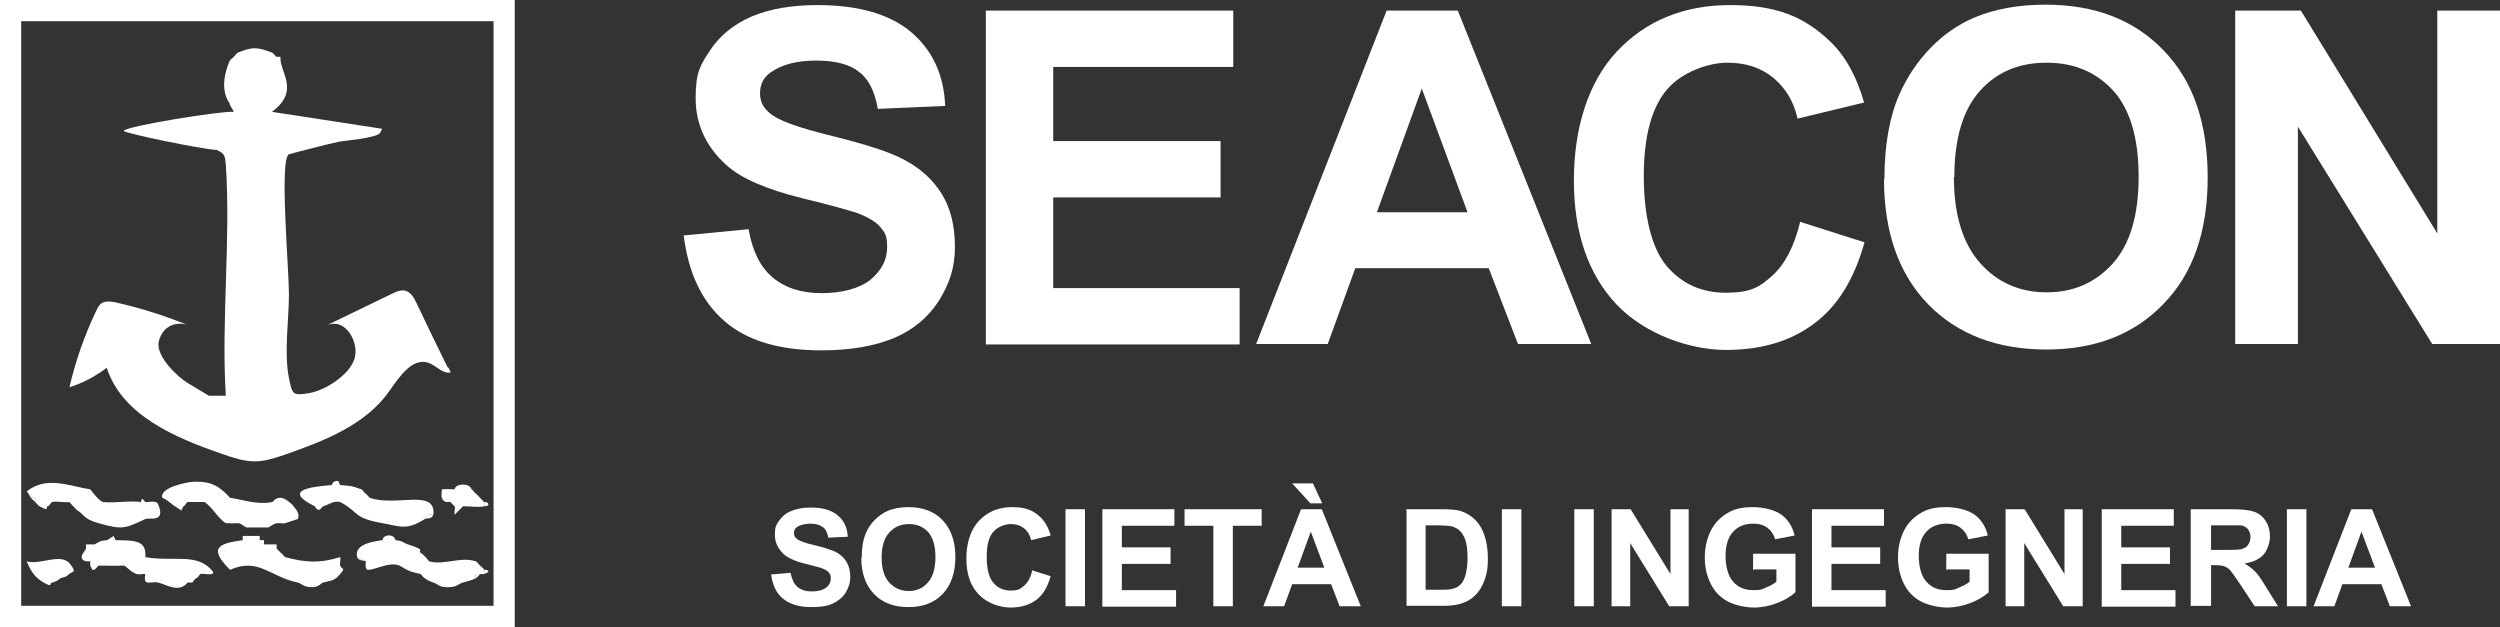 <?xml version="1.0" encoding="UTF-8"?>
<svg id="Livello_1" xmlns="http://www.w3.org/2000/svg" version="1.1" viewBox="0 0 590.1 148">
  <rect x="0" y="0" width="590.1" height="148" fill="#333333" stroke="none"/>
  <!-- Generator: Adobe Illustrator 29.0.0, SVG Export Plug-In . SVG Version: 2.1.0 Build 186)  -->
  <defs>
    <style>
      .st0 {
        fill: #fff;
      }
    </style>
  </defs>
  <g>
    <g>
      <path class="st0" d="M161.2,55.6l15.5-1.5c.9,5.2,2.8,9,5.7,11.4,2.8,2.4,6.7,3.7,11.5,3.7s9-1.1,11.6-3.2c2.6-2.2,3.9-4.7,3.9-7.6s-.5-3.4-1.6-4.8c-1.1-1.3-3-2.4-5.7-3.4-1.9-.6-6.1-1.8-12.7-3.4-8.5-2.1-14.5-4.7-17.9-7.8-4.8-4.3-7.3-9.6-7.3-15.8s1.1-7.8,3.4-11.3c2.3-3.5,5.5-6.1,9.8-8,4.3-1.8,9.4-2.7,15.5-2.7,9.9,0,17.3,2.2,22.3,6.5,5,4.3,7.6,10.1,7.9,17.3l-15.9.7c-.7-4-2.1-7-4.4-8.7-2.2-1.8-5.6-2.7-10.1-2.7s-8.2.9-10.8,2.8c-1.7,1.2-2.5,2.8-2.5,4.9s.8,3.5,2.4,4.8c2,1.7,6.9,3.4,14.6,5.3s13.5,3.7,17.2,5.7c3.7,2,6.6,4.6,8.7,8s3.1,7.6,3.1,12.5-1.3,8.7-3.8,12.7c-2.5,3.9-6.1,6.9-10.6,8.8-4.6,1.9-10.3,2.9-17.1,2.9-10,0-17.6-2.3-22.9-6.9-5.3-4.6-8.5-11.3-9.6-20.1Z"/>
      <path class="st0" d="M232.7,81.2V2.5h58.4v13.3h-42.5v17.5h39.5v13.3h-39.5v21.4h44v13.3h-59.9Z"/>
      <path class="st0" d="M375.6,81.2h-17.3l-6.9-17.9h-31.5l-6.5,17.9h-16.9L327.3,2.5h16.8l31.5,78.7ZM346.4,50.1l-10.8-29.2-10.6,29.2h21.5Z"/>
      <path class="st0" d="M424.7,52.3l15.4,4.9c-2.4,8.6-6.3,15-11.8,19.1-5.5,4.2-12.5,6.3-20.9,6.3s-19-3.6-25.8-10.7c-6.7-7.1-10.1-16.9-10.1-29.3s3.4-23.3,10.2-30.5,15.7-10.9,26.7-10.9,17.5,2.8,23.5,8.5c3.6,3.4,6.3,8.2,8.1,14.5l-15.7,3.8c-.9-4.1-2.9-7.3-5.8-9.7-3-2.4-6.5-3.5-10.8-3.5s-10.6,2.1-14.2,6.3c-3.6,4.2-5.5,11-5.5,20.4s1.8,17,5.4,21.3c3.6,4.2,8.2,6.3,14,6.3s7.9-1.3,10.9-4c3-2.7,5.2-6.9,6.6-12.7Z"/>
      <path class="st0" d="M444.8,42.3c0-8,1.2-14.8,3.6-20.2,1.8-4,4.2-7.6,7.3-10.8,3.1-3.2,6.5-5.5,10.2-7.1,4.9-2.1,10.6-3.1,17-3.1,11.6,0,20.9,3.6,27.8,10.8,7,7.2,10.4,17.2,10.4,30s-3.5,22.7-10.4,29.8c-6.9,7.2-16.1,10.8-27.7,10.8s-21-3.6-27.9-10.7c-6.9-7.1-10.4-17-10.4-29.5ZM461.2,41.8c0,8.9,2.1,15.7,6.2,20.3,4.1,4.6,9.3,6.9,15.7,6.9s11.5-2.3,15.6-6.8c4.1-4.6,6.1-11.4,6.1-20.5s-2-15.8-5.9-20.2c-4-4.4-9.2-6.7-15.8-6.7s-11.8,2.2-15.8,6.7c-4,4.5-6,11.3-6,20.3Z"/>
      <path class="st0" d="M527.6,81.2V2.5h15.5l32.2,52.6V2.5h14.8v78.7h-16l-31.7-51.3v51.3h-14.8Z"/>
    </g>
    <g>
      <path class="st0" d="M182.1,135.6l4.5-.4c.3,1.5.8,2.6,1.6,3.3.8.7,1.9,1.1,3.4,1.1s2.6-.3,3.4-.9c.8-.6,1.1-1.4,1.1-2.2s-.2-1-.5-1.4c-.3-.4-.9-.7-1.7-1-.5-.2-1.8-.5-3.7-1-2.5-.6-4.2-1.4-5.2-2.3-1.4-1.3-2.1-2.8-2.1-4.6s.3-2.3,1-3.3c.7-1,1.6-1.8,2.9-2.3,1.2-.5,2.7-.8,4.5-.8,2.9,0,5,.6,6.5,1.9,1.5,1.3,2.2,2.9,2.3,5l-4.6.2c-.2-1.2-.6-2-1.3-2.5-.7-.5-1.6-.8-2.9-.8s-2.4.3-3.2.8c-.5.4-.7.8-.7,1.4s.2,1,.7,1.4c.6.5,2,1,4.2,1.5s3.9,1.1,5,1.6c1.1.6,1.9,1.3,2.5,2.3s.9,2.2.9,3.6-.4,2.5-1.1,3.7c-.7,1.1-1.8,2-3.1,2.6-1.3.6-3,.8-5,.8-2.9,0-5.1-.7-6.7-2-1.6-1.3-2.5-3.3-2.8-5.9Z"/>
      <path class="st0" d="M203.4,131.7c0-2.3.3-4.3,1-5.9.5-1.2,1.2-2.2,2.1-3.1.9-.9,1.9-1.6,3-2.1,1.4-.6,3.1-.9,4.9-.9,3.4,0,6.1,1,8.1,3.1,2,2.1,3,5,3,8.7s-1,6.6-3,8.7c-2,2.1-4.7,3.1-8.1,3.1s-6.1-1-8.1-3.1c-2-2.1-3-4.9-3-8.6ZM208.1,131.6c0,2.6.6,4.6,1.8,5.9,1.2,1.3,2.7,2,4.6,2s3.4-.7,4.5-2c1.2-1.3,1.8-3.3,1.8-6s-.6-4.6-1.7-5.9c-1.2-1.3-2.7-1.9-4.6-1.9s-3.4.7-4.6,2c-1.2,1.3-1.8,3.3-1.8,5.9Z"/>
      <path class="st0" d="M243.5,134.6l4.5,1.4c-.7,2.5-1.8,4.4-3.4,5.6-1.6,1.2-3.6,1.8-6.1,1.8s-5.5-1-7.5-3.1c-2-2.1-2.9-4.9-2.9-8.5s1-6.8,3-8.9,4.6-3.2,7.8-3.2,5.1.8,6.8,2.5c1,1,1.8,2.4,2.3,4.2l-4.6,1.1c-.3-1.2-.8-2.1-1.7-2.8s-1.9-1-3.1-1-3.1.6-4.1,1.8c-1.1,1.2-1.6,3.2-1.6,5.9s.5,5,1.6,6.2c1,1.2,2.4,1.8,4.1,1.8s2.3-.4,3.2-1.2c.9-.8,1.5-2,1.9-3.7Z"/>
      <path class="st0" d="M251.5,143.1v-22.9h4.6v22.9h-4.6Z"/>
      <path class="st0" d="M260.2,143.1v-22.9h17v3.9h-12.4v5.1h11.5v3.9h-11.5v6.2h12.8v3.9h-17.4Z"/>
      <path class="st0" d="M286.4,143.1v-19h-6.8v-3.9h18.2v3.9h-6.8v19h-4.6Z"/>
      <path class="st0" d="M321.2,143.1h-5l-2-5.2h-9.2l-1.9,5.2h-4.9l8.9-22.9h4.9l9.2,22.9ZM312.1,118.8h-2.8l-4.3-4.7h4.9l2.2,4.7ZM312.6,134l-3.2-8.5-3.1,8.5h6.2Z"/>
      <path class="st0" d="M331.8,120.2h8.5c1.9,0,3.4.1,4.4.4,1.3.4,2.5,1.1,3.5,2.1,1,1,1.7,2.2,2.2,3.7.5,1.5.8,3.3.8,5.4s-.2,3.5-.7,4.9c-.6,1.7-1.4,3-2.5,4-.8.8-1.9,1.4-3.2,1.8-1,.3-2.4.5-4.1.5h-8.7v-22.9ZM336.5,124v15.2h3.5c1.3,0,2.2,0,2.8-.2.8-.2,1.4-.5,1.9-1,.5-.4.9-1.2,1.2-2.2.3-1,.5-2.4.5-4.2s-.2-3.1-.5-4.1c-.3-.9-.8-1.7-1.3-2.2s-1.3-.9-2.1-1.1c-.6-.1-1.9-.2-3.8-.2h-2.1Z"/>
      <path class="st0" d="M354.5,143.1v-22.9h4.6v22.9h-4.6Z"/>
      <path class="st0" d="M371.6,143.1v-22.9h4.6v22.9h-4.6Z"/>
      <path class="st0" d="M380.4,143.1v-22.9h4.5l9.4,15.3v-15.3h4.3v22.9h-4.6l-9.2-14.9v14.9h-4.3Z"/>
      <path class="st0" d="M413.8,134.6v-3.9h10v9.1c-1,.9-2.4,1.8-4.2,2.5-1.8.7-3.7,1.1-5.6,1.1s-4.5-.5-6.3-1.5c-1.8-1-3.1-2.4-4-4.3-.9-1.9-1.3-3.9-1.3-6.1s.5-4.5,1.5-6.4c1-1.9,2.5-3.3,4.4-4.3,1.5-.8,3.3-1.1,5.5-1.1s5.1.6,6.7,1.8c1.6,1.2,2.6,2.8,3.1,4.9l-4.6.9c-.3-1.1-.9-2-1.8-2.7-.9-.7-2-1-3.3-1-2,0-3.6.6-4.8,1.9-1.2,1.3-1.8,3.2-1.8,5.7s.6,4.8,1.8,6.1c1.2,1.4,2.8,2,4.8,2s1.9-.2,2.9-.6c1-.4,1.8-.8,2.5-1.4v-2.9h-5.3Z"/>
      <path class="st0" d="M427.7,143.1v-22.9h17v3.9h-12.4v5.1h11.5v3.9h-11.5v6.2h12.8v3.9h-17.4Z"/>
      <path class="st0" d="M459.4,134.6v-3.9h10v9.1c-1,.9-2.4,1.8-4.2,2.5-1.8.7-3.7,1.1-5.6,1.1s-4.5-.5-6.3-1.5c-1.8-1-3.1-2.4-4-4.3-.9-1.9-1.3-3.9-1.3-6.1s.5-4.5,1.5-6.4c1-1.9,2.5-3.3,4.4-4.3,1.5-.8,3.3-1.1,5.5-1.1s5.1.6,6.7,1.8c1.6,1.2,2.6,2.8,3.1,4.9l-4.6.9c-.3-1.1-.9-2-1.8-2.7-.9-.7-2-1-3.3-1-2,0-3.6.6-4.8,1.9-1.2,1.3-1.8,3.2-1.8,5.7s.6,4.8,1.8,6.1c1.2,1.4,2.8,2,4.8,2s1.9-.2,2.9-.6c1-.4,1.8-.8,2.5-1.4v-2.9h-5.3Z"/>
      <path class="st0" d="M473.4,143.1v-22.9h4.5l9.4,15.3v-15.3h4.3v22.9h-4.6l-9.2-14.9v14.9h-4.3Z"/>
      <path class="st0" d="M496.1,143.1v-22.9h17v3.9h-12.4v5.1h11.5v3.9h-11.5v6.2h12.8v3.9h-17.4Z"/>
      <path class="st0" d="M517.1,143.1v-22.9h9.7c2.4,0,4.2.2,5.3.6,1.1.4,2,1.1,2.7,2.2.7,1.1,1,2.3,1,3.6s-.5,3.1-1.5,4.3c-1,1.1-2.5,1.8-4.5,2.1,1,.6,1.8,1.2,2.5,1.9.7.7,1.5,1.9,2.6,3.7l2.8,4.5h-5.5l-3.3-5c-1.2-1.8-2-2.9-2.4-3.4-.4-.5-.9-.8-1.4-1-.5-.2-1.3-.3-2.3-.3h-.9v9.6h-4.6ZM521.8,129.8h3.4c2.2,0,3.6,0,4.2-.3.6-.2,1-.5,1.3-1,.3-.5.5-1,.5-1.7s-.2-1.4-.6-1.9c-.4-.5-1-.8-1.7-.9-.4,0-1.5,0-3.4,0h-3.6v5.8Z"/>
      <path class="st0" d="M539.8,143.1v-22.9h4.6v22.9h-4.6Z"/>
      <path class="st0" d="M569.1,143.1h-5l-2-5.2h-9.2l-1.9,5.2h-4.9l8.9-22.9h4.9l9.2,22.9ZM560.6,134l-3.2-8.5-3.1,8.5h6.2Z"/>
    </g>
  </g>
  <g>
    <path class="st0" d="M102.3,121.5c-.5,1.2-1.6.7-2,1v-1c.2.2,1.4-.1,2,0Z"/>
    <path class="st0" d="M86.3,132.5c-.2-.2-1.8-.1-2-1l2,1Z"/>
    <path class="st0" d="M16.8,133.5c-2-3.4-7.1,0-10.5-1,.9,2.2,1.9,3.8,4,5,2.3,1.3,1.2.2,2,0,.8-.1,1.4-.6,2-1,.5-.3,1.2-.1,2-1,.5-.5,1.9-.3.5-2Z"/>
    <path class="st0" d="M113.3,117.5l-1-1c-.3-.1-.6-.9-1-1-.4-1.5-3.7-1.5-4,0-1,0-2-.1-3,0,0,.6-.2,1.6,0,2,.5,1.5,1.9.8,2,1,.2.2.7.7,1,1,.2.2-.1,1.4,0,2l2-2c1.5,0,3.7.3,5,0v-1c-.3-.3-.7-.7-1-1Z"/>
    <path class="st0" d="M80.3,133.5c-.2-.4.2-1.4,0-2-4.8,1.5-8.2,1.3-13,0l-.4-.4c-.2-.2-.4-.5-.6-.6-.2-.1-.6-.7-1-1v-1h-3v-1c-.3,0-.7,0-1,0v-1c-.7,0-1.3,0-2,0-.7,0-1.3,0-2,0v1c-5.9.8-8.1,1.9-3,7,6.7-3,9.5,1.7,16,3,.7.1,1.4,1.2,3.5,1.1,1.4,0,2-1,2.5-1.1,1.8-.5,2.6-.3,4-2,1.4-1.7.4-.9,0-2Z"/>
    <path class="st0" d="M113.3,133.5l-1-1c.3,0,.7.7,1,1Z"/>
    <path class="st0" d="M114.3,135.5v-1s1-.1,1,.5l-1,.5Z"/>
    <path class="st0" d="M113.3,133.5l-1-1c-3.6-1.2-7.6,1-11,0-.1,0-1-1.4-2-2-.9-.6,1.7-.5-3-2-1-.3-1.3-.9-3-1-.1-1.5-2.9-1.5-3,0-2.1.3-6.8.9-6,4l2,1c.2.2-.4,1.9.6,2,1.4.1,5.1-2,7.4-1,2.5,1.4,2,1.3,5,2,.3.3.6.8,1,1,.7.5,1.1.7,2,1,1,.3,1.4,1.2,3.5,1.1,2.1,0,2.5-.9,3.5-1.1,1-.3,2-.5,3-1v-1c.3,0,.7,0,1,0,.3,0,.7,0,1,0v-1c-.2-.4-.7-.7-1-1Z"/>
    <path class="st0" d="M112.3,136.5v-1c.3,0,.7,0,1,0-.3.3-.6.8-1,1Z"/>
    <path class="st0" d="M87.3,117.5l-.5-.5c-.2-.2-.4-.5-.5-.5-.3,0-.6-.9-1-1-2.5-.9-2.5-.8-5-1-.1,0-.3-1-.6-1-1.3,0-1.3,1-1.4,1-5,.4-11.7,1.2-4,5,1.1,1.9,1.6,0,2,0,1.2-.3,2.4-1.4,4-1,4.7,2.5,2.8,3.7,10,5,4.1.7,5.6,1.8,10-1v-1c.2.2,1.4-.1,2,0,.6-6.3-8.8-1.8-15-4Z"/>
    <path class="st0" d="M113.3,117.5l-1-1c.3.1.7.7,1,1Z"/>
    <path class="st0" d="M8.3,118.5c-.3-.3-.8-.7-1-1h1v1Z"/>
    <path class="st0" d="M114.3,119.5v-1s.8-.1,1,.5c-.2.6-.6.4-1,.5Z"/>
    <path class="st0" d="M69.3,119.5c-.6-.8-2-1.9-3-2-1.3-.1-1.9,1-2,1-3.6.7-6.7-.5-10-1-2.5-2.7-4.3-3.9-8.5-3.8-1,0-8.2,1.2-7.5,3.8,1.2.4,2.8,2,3,2l1.5,1,.5-1c.3,0,.7-.9,1-1h4c1.9,1.3,3.1,3.8,5,5h1c.3.1.7,0,1,0h1c.6,0,1.5,1,2,1,1,0,2,0,3,0,.7,0,1.3,0,2,0,.2,0,1.1-.8,2-1h1c.3,0,.7.1,1,0l3-1c.5-1.2-.3-2.1-1-3Z"/>
    <path class="st0" d="M37.3,119c-.4-1-2.2-.4-3-.5-.1,0-.9-1.6-1,0-2.8-.4-6.1.3-9,0-.9-.3-2.3-2.1-3-3-4.8-.7-10.3-3.3-15,.5.4.4.7,1,1,1.5h1v1c.3.3.7.8,1,1,2.7,1.4,1.2.2,2,0,.3,0,.7-.9,1-1,1-.3,2.8.2,4,0,.3.1.6.7,1,1l.4.4c.2.2.4.5.6.6,1.6.9,1.3,2,5,3,5.5,1.5,6,1.4,11-1,.8-.4,5,1,3-3.5Z"/>
    <path class="st0" d="M50.3,135c-3.5-4.7-9.4-2.3-16-3.5.4-4.2-3-3.9-7-4l-.5-1-1.5,1c-1.6.1-1.7.3-3,1h-2c0,.3,0,.7,0,1,0,.4-2.3,2.3,0,3h1c0,.3,0,.7,0,1l.5,1c.7.2,1.1-.8,1.5-1,2,0,4,.1,6,0,.8.4,1.5,1.5,3,2,.5.2,1.4-.1,2,0-.6,3.1,1.3,1.6,3,2,1.9.4,4.9,2.6,7,0,.3,0,.7,0,1,0,.3,0,.6-.9,1-1,.4-.1.7-.8,1-1,.6-.3,3.2.6,3-.5Z"/>
    <path class="st0" d="M105.7,86.8c-2.5-5.1-5-10.2-7.4-15.3-.6-1.3-1.4-2.6-2.7-2.9-1-.2-2,.2-3,.7-5.2,2.5-10.5,5.1-15.7,7.6,4.7-2.3,8.1,4.2,6.7,8-1.3,3.7-6.9,7.3-10.7,7.9s-3.9.4-4.7-3.6c-1.2-6,0-13.6,0-19.8s-2.3-31.8,0-33c0,0,9.1-2.4,12-3,.6-.1,8.6-.8,9.5-2l.5-1c-.6-.1-26-4-26-4,6.8-5.1,1.7-9.4,2-13h-1c-.3-.3-.7-.9-1-1-3.6-1.3-4.4-1.4-8,0-.3.1-.7.7-1,1-.3.3-.9.7-1,1-1.3,3-2.1,7,0,10,0,.6.8,1.4,1,2-2.7-.3-25.7,3.4-26,4.5,0,.5,18.2,4.3,22,4.5,1.9.9,1.9,1.4,2.1,3.4,1.2,17.7-1.1,36.8,0,54.6-1,0-2,0-3,0-.3,0-.7,0-1,0l-5-3c-2.5-1.5-7.7-6.5-6.8-9.9s3.7-4.6,6.5-3.9c-5.4-2.2-10.9-3.9-16.6-5.2-1-.2-2.1-.4-3.1,0-.9.4-1.3,1.4-1.7,2.2-2.7,5.7-4.8,11.7-6.2,17.8,3.2-1,6.2-2.6,8.8-4.6,3.6,11.2,16.1,16.5,27.1,20.3,2.6.9,5.2,1.8,7.9,1.8,2.5,0,5-.9,7.4-1.7,9.1-3.2,18.8-7,24.3-14.9,2.4-3.4,5.5-8.1,9.4-6.6,1.8.7,3.2,2.6,5.1,2.2-.2-.4-.4-.9-.7-1.3Z"/>
  </g>
  <path class="st0" d="M121.5,148H0V0h121.5v148ZM5,143h111.5V5H5v138Z"/>
</svg>